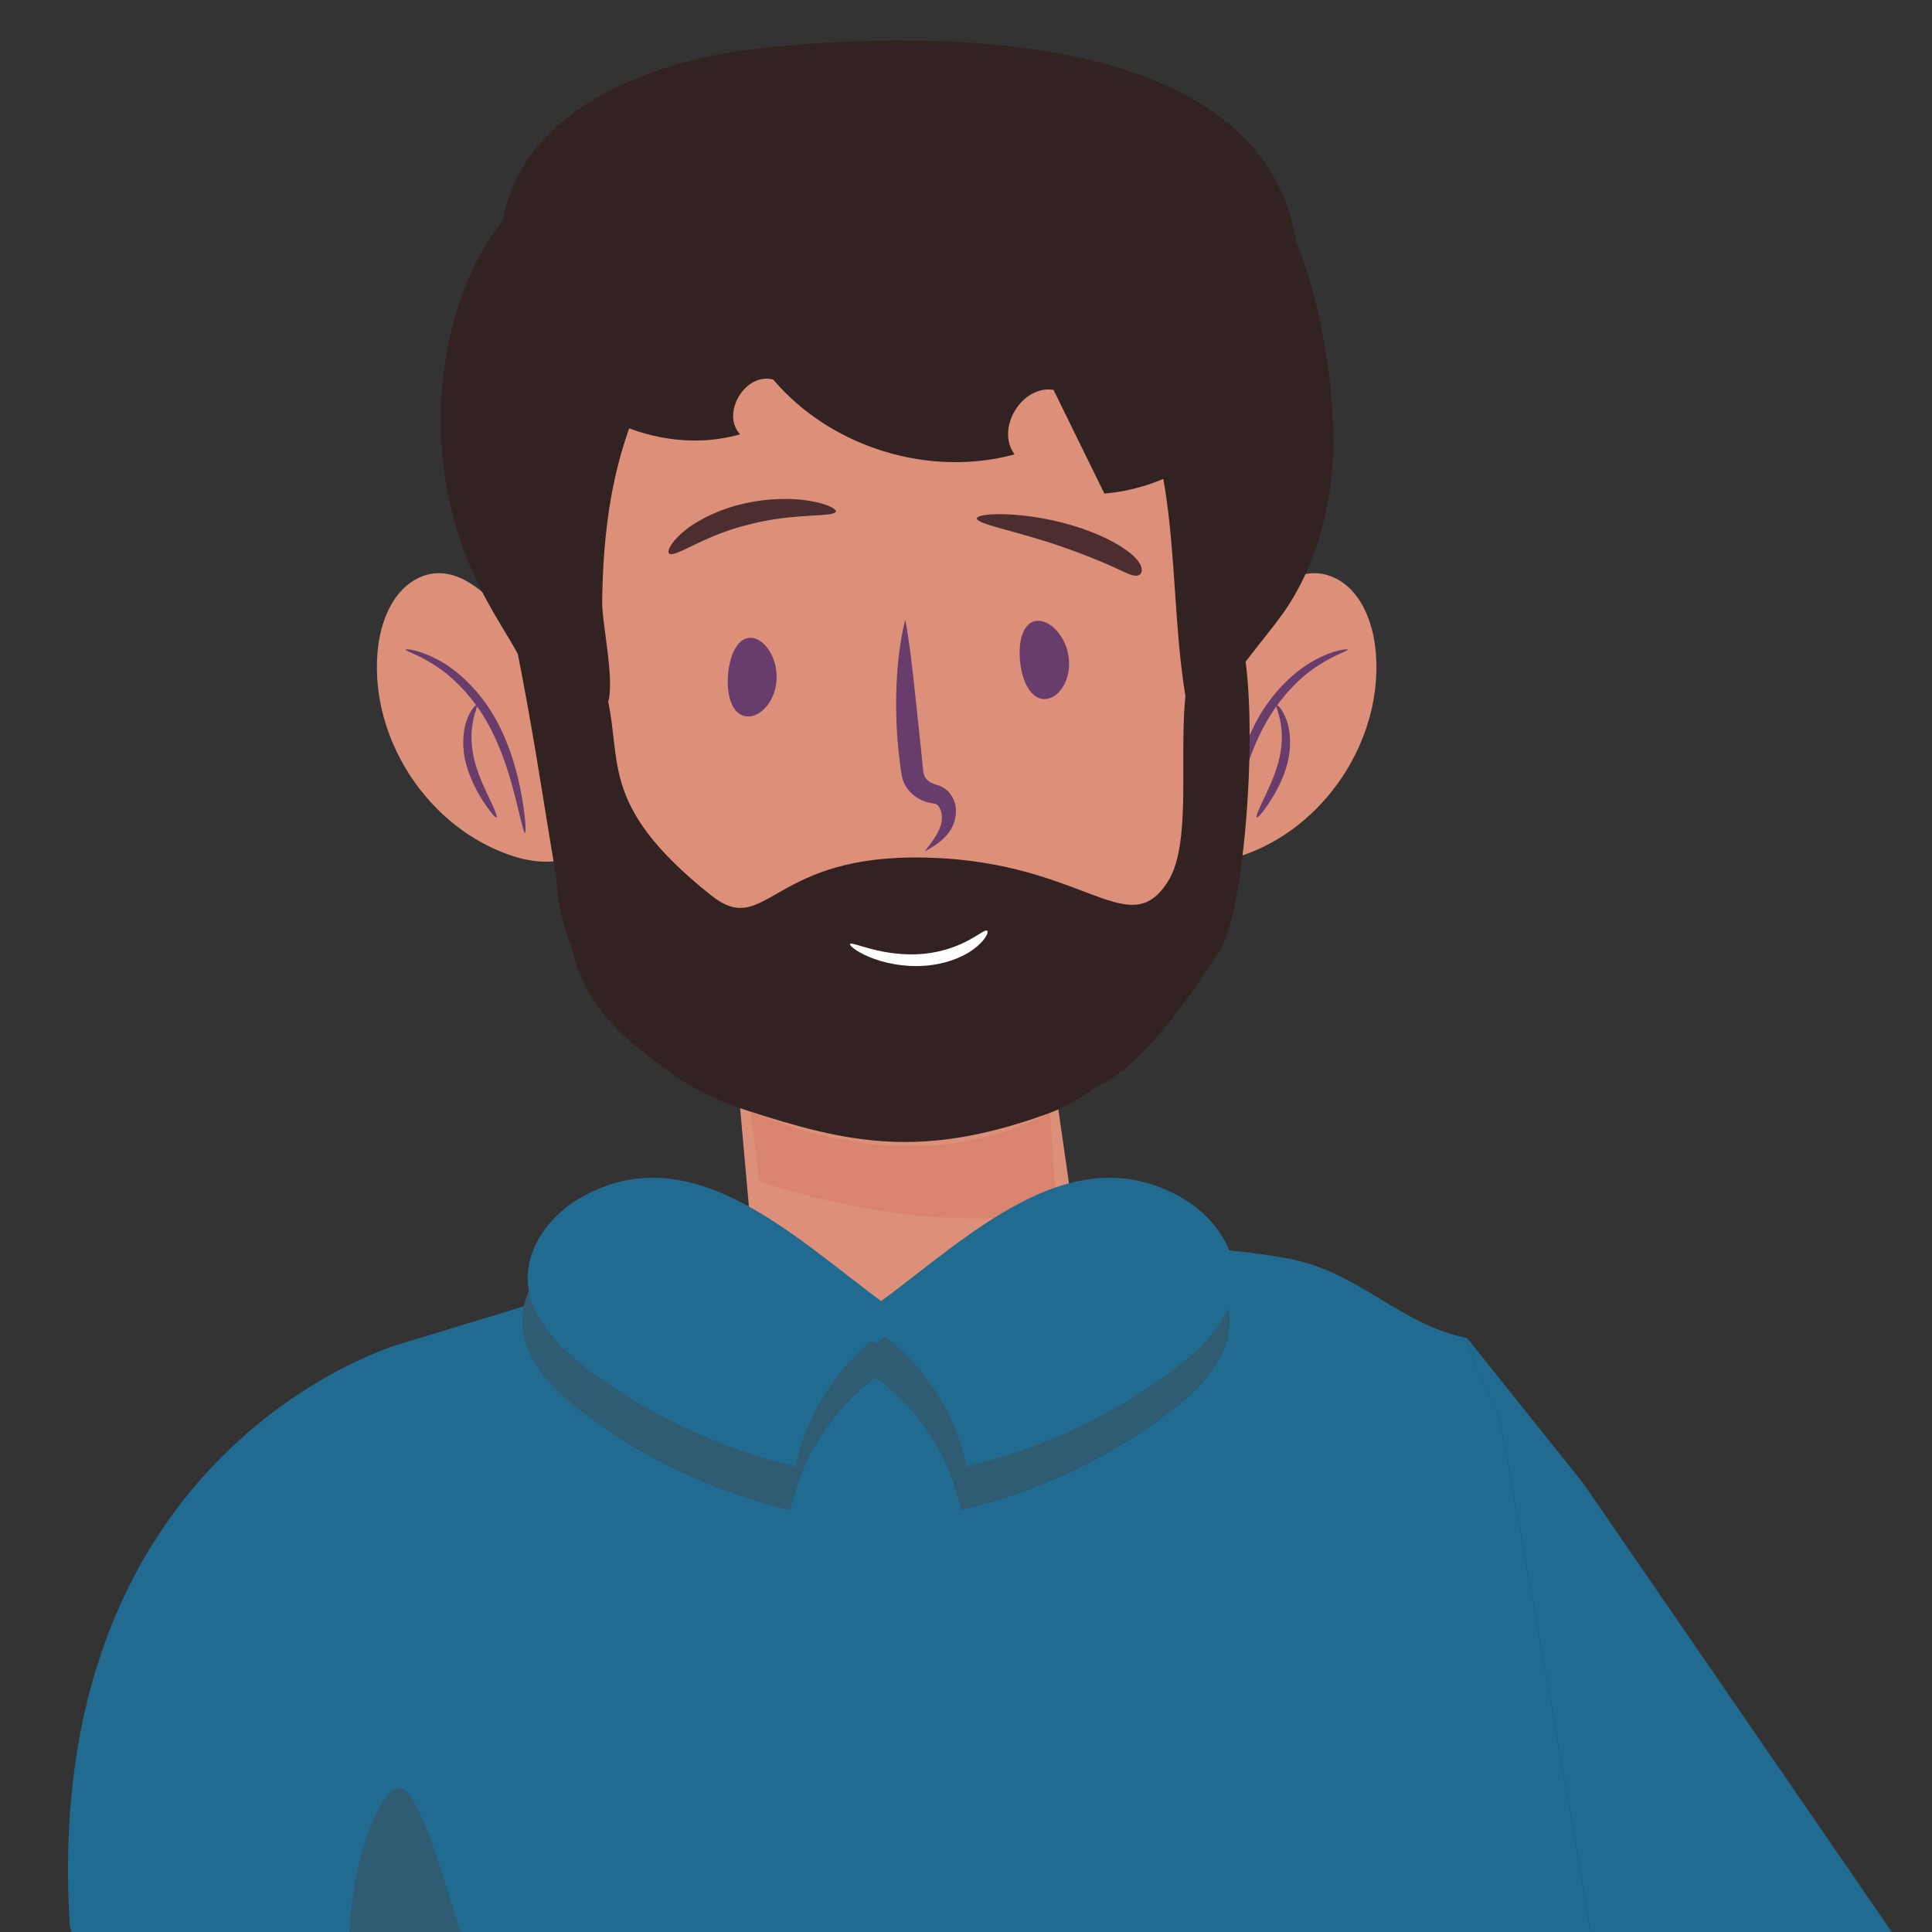 <svg width="300" height="300" viewBox="0 0 300 300" fill="none" xmlns="http://www.w3.org/2000/svg">
<rect x="0" y="0" width="300" height="300" fill="#333333" stroke="none"/>
<g clip-path="url(#clip0_6330_996)">
<path fill-rule="evenodd" clip-rule="evenodd" d="M289.603 360.248L276.139 352.101L248.654 309.804C243.76 280.594 238.584 251.431 233.252 222.304C232.314 217.19 228.608 212.76 227.793 207.75L245.872 230.364L315.075 330.998L327.09 337.38C326.587 341.006 323.758 344.11 320.563 346.056C317.009 348.218 312.931 349.352 309.225 351.243C305.078 353.358 301.535 356.495 298.789 360.237C295.721 360.24 292.668 360.244 289.603 360.248Z" fill="#216B90"/>
<path fill-rule="evenodd" clip-rule="evenodd" d="M256.788 360.254C212.477 360.215 168.18 359.975 123.869 359.454L97.886 294.738L91.359 219.96C100.694 226.832 111.43 231.783 122.714 234.42C124.365 226.212 129.252 218.75 135.986 213.795C142.723 218.75 147.606 226.212 149.258 234.42C160.939 231.693 172.038 226.477 181.594 219.225C186.074 215.827 190.519 211.39 190.848 205.779C191.127 200.972 188.172 196.51 184.209 193.681C189.548 193.941 194.866 194.474 200.125 195.445C210.999 197.455 217.487 205.786 227.792 207.75C228.607 212.759 232.313 217.189 233.251 222.304C238.583 251.43 243.759 280.593 248.653 309.803C251.463 326.603 254.184 343.422 256.788 360.254ZM73.527 358.733C65.351 358.595 57.172 358.447 48.997 358.287C43.763 358.182 38.532 358.074 33.298 357.961C33.254 334.931 33.193 311.933 32.475 289.091C32.37 286.375 35.178 275.805 38.749 264.286L72.618 346.225L73.527 358.733ZM66.992 269.089C58.491 267.361 49.16 266.322 40.158 263.659L39.046 263.333C43.65 248.58 49.402 232.591 51.837 229.722C57.603 223.133 58.429 216.36 62.819 211.854L66.992 269.089ZM135.986 208.735C133.584 206.956 131.132 205.026 128.632 203.099C131.306 204.511 134.167 205.395 136.942 205.395H140.376C138.894 206.54 137.431 207.666 135.986 208.735Z" fill="#216B90"/>
<path d="M65.171 89.657C60.94 91.566 59.039 96.579 58.629 101.201C57.423 114.875 66.653 128.77 79.722 132.957C83.648 134.218 88.582 134.395 91.241 131.24C93.95 128.02 92.845 123.155 91.313 119.232C88.35 111.651 76.701 84.462 65.171 89.657Z" fill="#DD9079"/>
<path d="M62.978 100.867C62.993 100.726 65.123 100.878 68.078 102.49C71.03 104.058 74.584 107.297 77.04 111.792C79.488 116.28 80.532 120.8 81.086 124.028C81.626 127.27 81.705 129.298 81.528 129.327C81.325 129.36 80.894 127.379 80.119 124.227C79.325 121.097 78.156 116.747 75.816 112.469C73.475 108.195 70.248 105.044 67.571 103.341C64.898 101.595 62.913 101.099 62.978 100.867Z" fill="#683D6C"/>
<path d="M77.104 126.937C76.941 127.035 76.242 126.238 75.286 124.821C74.348 123.401 73.113 121.322 72.395 118.718C71.682 116.106 71.856 113.549 72.461 111.875C73.055 110.177 73.892 109.398 74.022 109.495C74.207 109.611 73.714 110.542 73.421 112.129C73.106 113.708 73.098 115.972 73.747 118.356C74.402 120.746 75.438 122.811 76.148 124.332C76.873 125.854 77.275 126.839 77.104 126.937Z" fill="#683D6C"/>
<path d="M207.082 89.657C211.316 91.566 213.214 96.579 213.624 101.201C214.833 114.875 205.604 128.77 192.531 132.957C188.605 134.218 183.671 134.395 181.016 131.24C178.303 128.02 179.408 123.155 180.94 119.232C183.907 111.651 195.552 84.462 207.082 89.657Z" fill="#DD9079"/>
<path d="M209.273 100.867C209.258 100.726 207.132 100.878 204.173 102.49C201.221 104.058 197.667 107.297 195.211 111.792C192.763 116.28 191.719 120.8 191.165 124.028C190.629 127.27 190.549 129.298 190.723 129.327C190.93 129.36 191.357 127.379 192.136 124.227C192.926 121.097 194.099 116.747 196.439 112.469C198.779 108.195 202.003 105.044 204.68 103.341C207.357 101.595 209.342 101.099 209.273 100.867Z" fill="#683D6C"/>
<path d="M195.148 126.937C195.311 127.035 196.01 126.238 196.966 124.821C197.904 123.401 199.143 121.322 199.857 118.718C200.574 116.106 200.4 113.549 199.792 111.875C199.198 110.177 198.361 109.398 198.23 109.495C198.046 109.611 198.538 110.542 198.835 112.129C199.147 113.708 199.154 115.972 198.506 118.356C197.85 120.746 196.814 122.811 196.104 124.332C195.383 125.854 194.978 126.839 195.148 126.937Z" fill="#683D6C"/>
<path d="M161.756 154.393L112.402 143.816L116.445 189.084C117.542 195.666 127.732 205.395 136.94 205.395H145.792C156.297 205.395 167.432 196.633 166.762 189.084L161.756 154.393Z" fill="#DD9079"/>
<path d="M151.248 189.198C140.004 189.198 128.877 186.96 117.894 183.461L112.402 137.816L161.759 152.501L163.824 184.841C160.709 185.822 157.652 187.326 154.653 189.126C153.519 189.173 152.381 189.198 151.248 189.198Z" fill="#D9846F"/>
<path d="M191.714 129.429C190.49 142.364 184.528 154.803 175.197 163.844C157.9 180.597 136.793 181.206 115.516 172.255C97.832 164.811 89.291 155.524 86.777 136.478C84.169 116.704 78.671 97.104 86.06 77.891C90.073 67.148 97.351 58.889 105.421 53.079C113.488 47.272 122.384 43.686 131.23 40.245C146.335 34.362 168.825 26.901 181.239 44.784C195.554 65.409 193.638 104.747 191.794 128.531L191.714 129.429Z" fill="#DD9079"/>
<path d="M103.97 85.998C103.499 85.755 103.984 84.477 105.788 82.85C107.559 81.234 110.787 79.391 114.916 78.34C119.049 77.301 123.095 77.304 125.808 77.786C128.55 78.261 129.963 79.061 129.782 79.463C129.387 80.365 123.226 79.612 116.3 81.445C109.312 83.133 105.009 86.534 103.97 85.998Z" fill="#4D2E30"/>
<path d="M151.671 80.463C151.769 80.032 153.67 79.724 156.739 79.88C159.785 80.025 163.976 80.691 167.957 82.046C171.937 83.415 174.817 85.092 176.292 86.614C177.777 88.168 177.389 89.32 176.552 89.388C175.672 89.483 174.582 88.787 172.655 87.943C170.742 87.092 167.837 85.893 164.534 84.77C157.941 82.484 151.508 81.383 151.671 80.463Z" fill="#4D2E30"/>
<path d="M162.192 108.554C164.282 108.554 166.285 105.794 165.981 102.4C165.691 99.006 163.21 96.322 161.131 96.394C159.022 96.463 158.095 99.205 158.378 102.53C158.675 105.855 160.08 108.554 162.192 108.554Z" fill="#683D6C"/>
<path d="M115.733 111.216C117.784 111.589 120.25 109.235 120.562 105.841C120.888 102.45 118.928 99.364 116.867 99.06C114.784 98.752 113.375 101.28 113.057 104.602C112.756 107.927 113.654 110.839 115.733 111.216Z" fill="#683D6C"/>
<path d="M140.575 96.213C141.19 99.585 141.564 102.91 141.937 106.221L142.994 116.121L143.241 118.595L143.36 119.808L143.527 120.453C143.697 120.866 144.045 121.254 144.527 121.522L145.334 121.84C145.954 121.985 146.559 122.271 147.069 122.728C148.026 123.63 148.424 124.8 148.439 125.868C148.446 126.941 148.156 127.933 147.66 128.792C146.613 130.458 145.102 131.4 143.603 132.193C144.617 130.82 145.729 129.494 146.095 128.078C146.522 126.745 146.066 125.224 145.352 124.854L144.813 124.731C144.302 124.669 143.737 124.517 143.226 124.3C142.19 123.865 141.216 123.087 140.6 122.014C140.289 121.482 140.093 120.881 139.995 120.279L139.807 119.001L139.51 116.472C139.166 113.1 139.075 109.702 139.216 106.312C139.358 102.925 139.742 99.538 140.575 96.213Z" fill="#683D6C"/>
<path d="M151.787 147.417C151.469 147.254 150.596 147.99 148.973 148.873C147.368 149.761 144.89 150.757 141.841 151.05C138.787 151.344 135.853 150.873 133.803 150.34C131.738 149.812 130.47 149.283 130.267 149.496C130.086 149.67 131.061 150.605 133.227 151.525C135.357 152.445 138.78 153.242 142.413 152.891C146.05 152.539 148.788 151.145 150.233 149.88C151.715 148.609 152.066 147.548 151.787 147.417Z" fill="#683D6C"/>
<path d="M163.706 141.43L123.053 143.139C123.053 143.139 120.793 159.393 137.354 160.994C160.123 163.192 163.706 141.43 163.706 141.43Z" fill="#683D6C"/>
<path d="M141.184 151.55C135.62 149.456 129.741 149.569 124.431 152.213L124.301 152.267C125.963 156.273 129.593 160.243 137.355 160.993C142.647 161.504 146.897 160.711 150.312 159.207C147.99 155.904 145.342 153.115 141.184 151.55Z" fill="#E54172"/>
<path d="M102.436 67.861C106.562 68.676 110.825 68.604 114.926 67.441C111.879 64.185 115.766 57.755 120.066 58.94C128.998 69.462 144.223 74.182 157.545 70.556C154.557 66.561 158.665 59.755 163.591 60.537C166.224 65.905 168.858 71.273 171.487 76.642C187.802 75.262 201.751 60.099 201.77 43.726C201.809 3.765 145.306 4.588 118.052 7.489C98.676 9.55 74.566 19.442 78.011 43.476C79.764 55.701 90.486 65.503 102.436 67.861Z" fill="#322221"/>
<path d="M92.508 25.405C82.438 26.734 75.259 36.091 71.811 45.642C66.555 60.215 67.478 76.906 74.321 90.809C75.813 93.84 77.566 96.735 79.32 99.629C82.424 104.751 88.904 120.04 94.16 109.778C95.765 106.642 93.454 97.119 93.504 93.359C93.58 87.864 93.957 82.376 94.939 76.961C97.395 63.366 103.987 49.942 115.426 42.198C125.641 35.29 139.127 33.627 150.83 37.507C162.53 41.386 172.263 50.623 177.088 61.968C184.891 80.326 180.04 102.088 187.415 120.62C183.869 111.709 195.609 100.831 199.919 94.221C205.103 86.277 207.229 76.526 207.008 67.123C206.686 53.322 202.944 35.725 194.044 24.88C185.966 15.034 161.179 19.167 153.207 27.759" fill="#322221"/>
<path d="M38.751 264.286L38.262 263.102L39.048 263.333C38.943 263.652 38.849 263.967 38.751 264.286Z" fill="#BEC3E0"/>
<path fill-rule="evenodd" clip-rule="evenodd" d="M72.618 346.226L38.75 264.287C38.848 263.968 38.942 263.653 39.047 263.334L40.159 263.66C49.16 266.322 58.491 267.362 66.993 269.09L72.618 346.226Z" fill="url(#paint0_linear_6330_996)"/>
<path fill-rule="evenodd" clip-rule="evenodd" d="M67.489 446.925C89.415 434.533 115.169 427.832 136.49 414.767L133.386 412.1L111.246 295.645L89.647 200.328L61.969 208.735C61.969 208.735 6.403 224.641 10.812 298.47C8.964 298.441 64.885 440.318 67.489 446.925Z" fill="#216B90"/>
<path d="M97.812 200.422C95.61 200.422 93.375 200.353 91.089 200.205C91.075 200.205 91.057 200.201 91.038 200.201C90.539 199.871 90.042 199.542 89.546 199.205L89.416 197.687C89.416 197.687 88.825 197.796 87.807 198.013C86.884 197.368 85.964 196.713 85.051 196.046C86.326 194.688 87.826 193.522 89.43 192.62C93.201 190.497 96.899 189.599 100.525 189.599C107.983 189.599 115.137 193.398 121.965 198.162C121.976 198.173 121.987 198.183 121.998 198.194C114.174 199.419 106.256 200.422 97.812 200.422Z" fill="#FCDCD9"/>
<path d="M89.647 200.327L89.549 199.204C90.045 199.541 90.541 199.871 91.041 200.201C90.987 200.197 90.929 200.197 90.871 200.197C90.523 200.197 90.11 200.244 89.647 200.327ZM82.695 199.266C83.333 198.111 84.133 197.028 85.053 196.046C85.966 196.712 86.886 197.368 87.81 198.013C86.611 198.274 84.818 198.687 82.695 199.266Z" fill="#BEC3E0"/>
<path d="M182.47 193.605C179.833 193.503 177.196 193.464 174.555 193.464C171.665 193.464 168.778 193.511 165.891 193.583C166.419 192.417 166.735 191.236 166.785 190.073C168.325 189.765 169.879 189.599 171.444 189.599C175.069 189.599 178.771 190.497 182.538 192.62C182.683 192.699 182.828 192.783 182.97 192.87C182.807 193.116 182.636 193.362 182.47 193.605Z" fill="#FCDCD9"/>
<path d="M184.207 193.681C183.628 193.652 183.048 193.626 182.469 193.604C182.635 193.362 182.806 193.115 182.969 192.869C183.392 193.123 183.805 193.391 184.207 193.681Z" fill="#BEC3E0"/>
<path fill-rule="evenodd" clip-rule="evenodd" d="M149.256 234.421C147.604 226.213 142.722 218.751 135.984 213.796C129.25 218.751 124.364 226.213 122.712 234.421C111.429 231.784 100.692 226.832 91.358 219.961L89.644 200.328C90.108 200.245 90.521 200.198 90.869 200.198C90.927 200.198 90.985 200.198 91.039 200.201C91.057 200.201 91.075 200.205 91.09 200.205C93.375 200.353 95.61 200.422 97.813 200.422C106.256 200.422 114.175 199.419 121.999 198.195C123.918 200.093 126.197 201.817 128.631 203.099C131.13 205.026 133.583 206.957 135.984 208.735C137.43 207.667 138.893 206.54 140.374 205.396H145.793C154.244 205.396 163.097 199.727 165.89 193.583C168.777 193.511 171.664 193.464 174.554 193.464C177.195 193.464 179.832 193.504 182.469 193.605C183.048 193.627 183.628 193.652 184.207 193.681C188.17 196.51 191.126 200.973 190.847 205.78C190.517 211.391 186.073 215.828 181.592 219.225C172.037 226.477 160.938 231.693 149.256 234.421Z" fill="#2F5C72"/>
<path d="M145.796 205.395H140.377C144.97 201.838 149.733 198.086 154.656 195.126C157.775 194.999 160.904 194.695 164.041 194.188L163.828 190.841C164.809 190.53 165.795 190.272 166.787 190.073C166.736 191.236 166.421 192.417 165.892 193.583C163.1 199.727 154.247 205.395 145.796 205.395ZM128.634 203.099C126.2 201.817 123.921 200.092 122.001 198.194C121.99 198.183 121.98 198.173 121.969 198.162C124.225 199.734 126.446 201.415 128.634 203.099Z" fill="#F69B9F"/>
<path d="M154.652 195.126C157.652 193.326 160.709 191.822 163.824 190.841L164.038 194.188C160.901 194.695 157.771 194.999 154.652 195.126Z" fill="#F58D93"/>
<path d="M91.358 219.961C91.028 219.718 90.702 219.472 90.376 219.226C85.899 215.828 81.451 211.391 81.125 205.78C80.987 203.483 81.592 201.266 82.693 199.267C84.816 198.687 86.609 198.274 87.808 198.014C88.826 197.796 89.416 197.688 89.416 197.688L89.546 199.205L89.644 200.328L91.358 219.961Z" fill="#2F5C72"/>
<path fill-rule="evenodd" clip-rule="evenodd" d="M90.27 185.907C85.506 188.591 81.645 193.612 81.964 199.07C82.293 204.681 86.738 209.119 91.215 212.516C100.774 219.768 111.869 224.984 123.555 227.712C125.496 218.055 131.893 209.387 140.547 204.681C125.677 194.68 108.819 175.464 90.27 185.907Z" fill="#216B90"/>
<path fill-rule="evenodd" clip-rule="evenodd" d="M183.379 185.907C188.142 188.591 192.003 193.612 191.685 199.07C191.355 204.681 186.91 209.119 182.433 212.516C172.878 219.768 161.779 224.984 150.097 227.712C148.152 218.055 141.759 209.387 133.102 204.681C147.971 194.68 164.833 175.464 183.379 185.907Z" fill="#216B90"/>
<path fill-rule="evenodd" clip-rule="evenodd" d="M55.545 315.841C50.962 295.587 58.944 275.619 62.6 277.796C66.255 279.972 70.697 298.798 73.248 304.968C75.799 311.137 60.135 336.093 55.545 315.841Z" fill="#2F5C72"/>
<path d="M110.375 138.996C92.194 124.491 97.065 117.783 93.866 106.63C93.232 104.407 93.082 94.066 92.212 96.209C91.344 98.351 79.718 98.056 80.169 100.333C84.932 124.36 85.533 135.407 89.173 148.666C93.163 163.179 110.361 170.328 123.467 174.416C140.293 179.659 154.627 176.245 170.528 168.634C177.644 165.227 185.179 154.241 189.417 147.584C194.03 140.348 196.081 101.295 191.355 95.998C194.547 90.321 192.499 99.095 186.917 99.244C180.796 106.867 186.418 128.761 181.39 136.817C175.061 146.943 168.01 132.955 141.59 133.155C119.477 133.319 118.77 145.693 110.375 138.996Z" fill="#322221"/>
<path d="M153.27 144.516C152.956 144.356 152.093 145.085 150.49 145.959C148.901 146.834 146.452 147.814 143.439 148.109C140.422 148.397 137.522 147.934 135.496 147.406C133.459 146.885 132.202 146.364 132.002 146.571C131.827 146.746 132.785 147.665 134.928 148.575C137.034 149.486 140.415 150.273 144.007 149.927C147.6 149.577 150.304 148.204 151.732 146.954C153.197 145.693 153.543 144.648 153.27 144.516Z" fill="white"/>
<path fill-rule="evenodd" clip-rule="evenodd" d="M189.87 132.305C184.428 131.332 176.795 148.1 171.701 142.654C169.988 140.828 163.825 133.441 143.16 133.604C122.713 133.766 113.316 146.258 111.194 146.632C97.598 149.039 87.244 127.341 86.487 134.358C85.488 143.636 93.164 165.035 115.845 172.392C131.693 177.533 143.108 180.045 162.686 172.932C181.577 166.062 195.078 133.233 189.87 132.305ZM130.442 160.23C124.356 157.992 120.54 148.822 121.096 145.293C121.974 139.712 160.651 139.717 163.703 141.429C166.128 142.789 158.643 156.26 152.819 159.52C145.768 163.468 134.98 161.899 130.442 160.23Z" fill="#322221"/>
</g>
<defs>
<linearGradient id="paint0_linear_6330_996" x1="32.473" y1="363.53" x2="271.593" y2="363.53" gradientUnits="userSpaceOnUse">
<stop stop-color="#FBB277"/>
<stop offset="1" stop-color="#FBB065"/>
</linearGradient>
<clipPath id="clip0_6330_996">
<rect width="300" height="300" fill="white" transform="matrix(-1 0 0 1 300 0)"/>
</clipPath>
</defs>
</svg>
